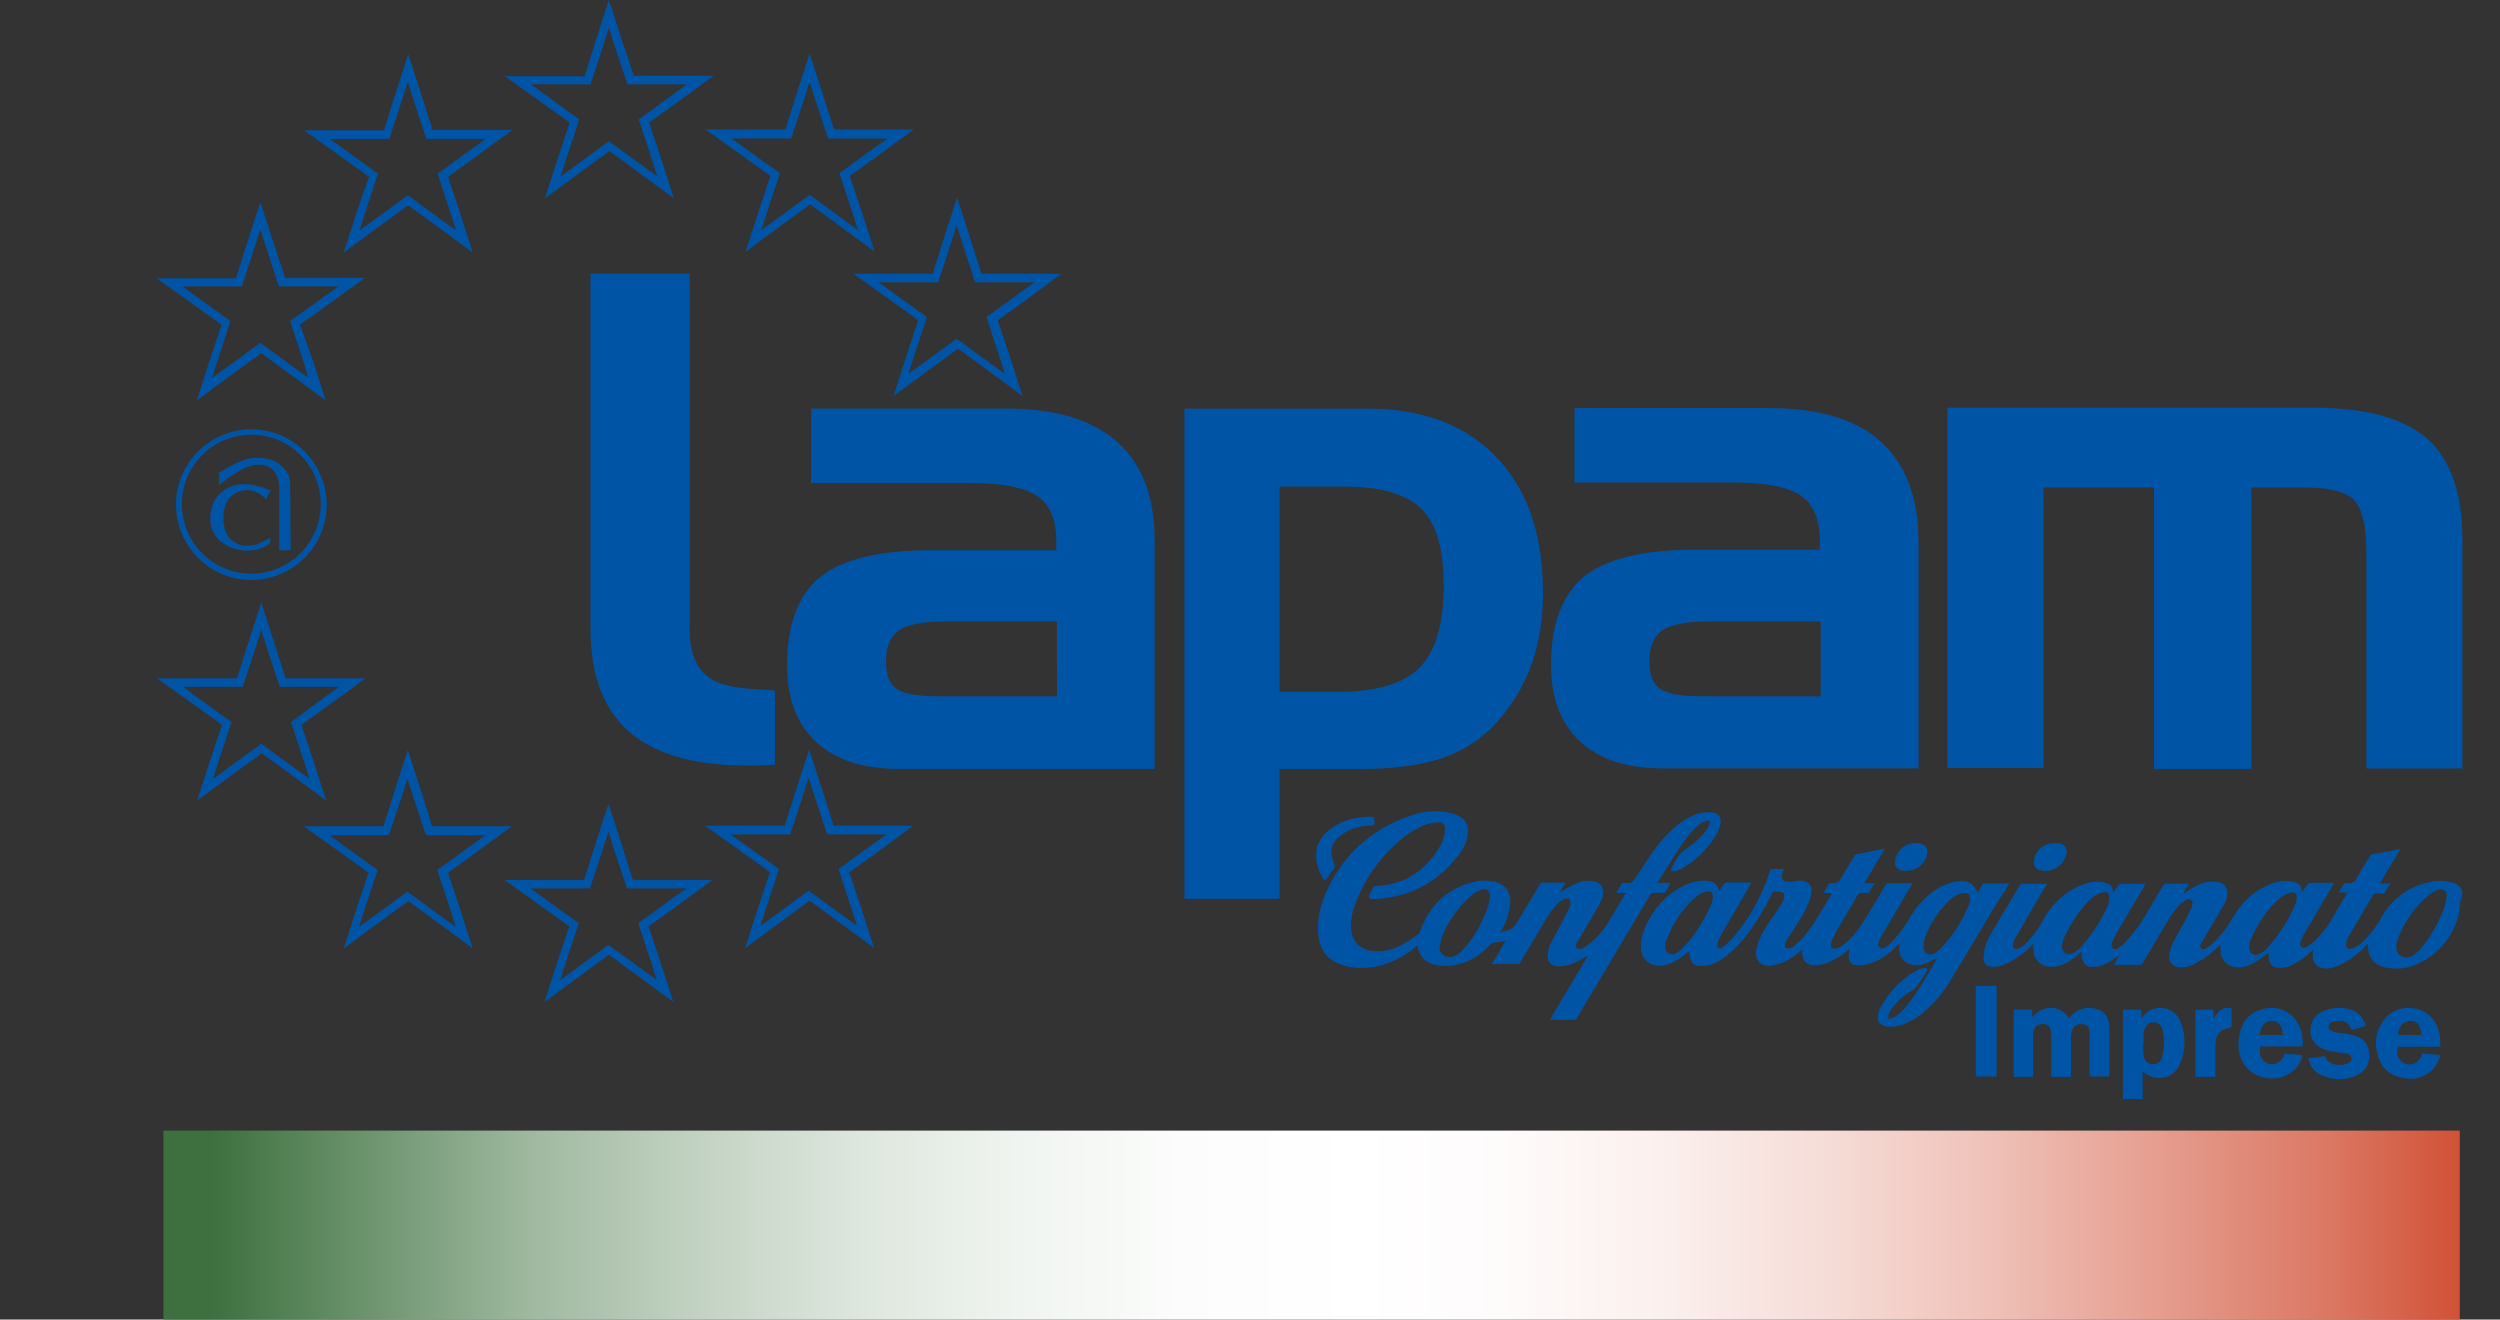 <svg id="Livello_1" data-name="Livello 1" xmlns="http://www.w3.org/2000/svg" xmlns:xlink="http://www.w3.org/1999/xlink" viewBox="0 0 1223.58 645.83"><rect x="0" y="0" width="1223.58" height="645.83" fill="#333333" stroke="none"/><defs><style>.cls-1{fill:none;}.cls-2{fill:#0054a5;}.cls-3{clip-path:url(#clip-path);}.cls-4{fill:url(#Sfumatura_senza_nome_9);}</style><clipPath id="clip-path"><rect class="cls-1" x="79.97" y="553.35" width="1123.92" height="92.48"/></clipPath><linearGradient id="Sfumatura_senza_nome_9" x1="-6252.28" y1="7540.97" x2="-6231.57" y2="7540.97" gradientTransform="translate(339839.63 -409189.31) scale(54.34)" gradientUnits="userSpaceOnUse"><stop offset="0" stop-color="#3d703e"/><stop offset="0.01" stop-color="#3d703e"/><stop offset="0.02" stop-color="#447545"/><stop offset="0.09" stop-color="#759a76"/><stop offset="0.15" stop-color="#a0b9a0"/><stop offset="0.22" stop-color="#c2d2c2"/><stop offset="0.29" stop-color="#dde6dd"/><stop offset="0.36" stop-color="#f0f4f0"/><stop offset="0.43" stop-color="#fbfcfb"/><stop offset="0.51" stop-color="#fff"/><stop offset="0.57" stop-color="#fefbfb"/><stop offset="0.64" stop-color="#fbf0ee"/><stop offset="0.71" stop-color="#f6ddd8"/><stop offset="0.78" stop-color="#efc3ba"/><stop offset="0.85" stop-color="#e6a193"/><stop offset="0.93" stop-color="#db7864"/><stop offset="1" stop-color="#cf492d"/></linearGradient></defs><path class="cls-2" d="M337.55,305V134H289V305c-1.1,57.83,36.86,72.4,90.28,69.31V337.93C356.53,336.38,336.67,337.71,337.55,305Z"/><path class="cls-2" d="M1032.39,503c0-6-3.53-9.49-9.49-9.72a11.34,11.34,0,0,0-10.16,5.3c-4-7.06-13.46-6.84-17.88-.66-.44-1.32,0-2.65-.44-3.75h-8.83v32.89h9.27a4.52,4.52,0,0,0,.22-2.43V507.88a9.19,9.19,0,0,1,.67-4.19c.66-2,2.43-2.65,4.63-2.43a3.39,3.39,0,0,1,3.31,3.31,13.62,13.62,0,0,1,.22,3.09v17.22c0,.66-.22,1.54.45,2.21h9.27V509a13.67,13.67,0,0,1,.44-4.2,4.47,4.47,0,0,1,5.07-3.53c2.43.22,3.54,1.32,3.54,4.19v18.77a5.3,5.3,0,0,0,.22,2.64h9.27a2.61,2.61,0,0,0,.22-1.76Z"/><path class="cls-2" d="M1054,493.76c-2.43.66-4.2,2.42-5.74,4.63-.44-1.54.22-2.87-.44-4.19H1039v43.7h9.71V524.44a14.07,14.07,0,0,0,5.3,2.87c5.52,1.1,10.59-1.11,12.8-6.41a26.36,26.36,0,0,0,.66-20.08C1065.5,494.86,1060,492.21,1054,493.76Zm4,23.83a4.21,4.21,0,0,1-4.41,3.31,4.72,4.72,0,0,1-4.42-4.19,54,54,0,0,1-.22-6h.22V505.9A6.24,6.24,0,0,1,1050,503a4.55,4.55,0,0,1,4.2-2.65,4.23,4.23,0,0,1,4,3.09A23.65,23.65,0,0,1,1058,517.59Z"/><path class="cls-2" d="M1106.33,494.2c-6.84,2.2-9.71,7.5-10.6,14.34-1.54,12.14,7.51,21,19.43,19,5.74-.89,10.81-5.74,11.7-11-2.87-.66-5.74-.44-8.61-.88-1.55,4.19-4.64,6.18-8.17,4.85-3.09-1.1-4.85-4.63-3.75-8.38h20.53a7.25,7.25,0,0,0,0-3.76C1126.19,497.51,1116.48,490.67,1106.33,494.2Zm-.22,12.36c0-4,2.21-6.62,5.52-6.84s5.29,2,5.74,6.84Z"/><path class="cls-2" d="M1167.47,498.39c-5.08,6-5.74,12.8-3.09,19.87,2.43,6.4,7.5,9,14.13,9.71a15.13,15.13,0,0,0,15.89-11.48c-2.87-.66-5.74-.44-8.83-.88-1.33,4.19-4.2,6-8,5.07-3.31-.88-5.07-4.41-4-8.38h20.75c.22-4.64-.44-9-3.09-12.81C1186,491.77,1173.65,491.11,1167.47,498.39Zm6.4,8.17a6.21,6.21,0,0,1,5.3-6.84c3.53-.45,5.52,1.76,6,6.84Z"/><path class="cls-2" d="M1152,506.78c-.88-.22-2-.44-2.87-.66-2.43-.44-5.08-.44-7.51-1.33-1.1-.44-2-1.1-2-2.21a2.58,2.58,0,0,1,2-2.42,7,7,0,0,1,1.77-.44c3.53-.45,6.4.66,7.5,4.41,2.43-.66,4.64-1.32,7.07-2-1.33-4-3.53-6.62-7.29-7.94a18.9,18.9,0,0,0-13.9.88c-4.19,1.77-6.18,5.74-6,10.15.44,4.2,3.09,7.29,7.5,8.61a23.6,23.6,0,0,0,4.2.88,52.91,52.91,0,0,0,6,.89,2.82,2.82,0,0,1,2.43,2,2.23,2.23,0,0,1-1.11,2.43c-2.43,1.77-9.71,2-11.48-2.21-.22-.44-.22-1.1-.88-.88-2.65.44-5.08.66-7.72,1.11,1.1,3.75,2.64,6.18,5.51,7.72,6.4,3.09,13,3.31,19.21,0,4.19-2.21,5.51-6.18,5.07-10.59C1158.86,510.31,1156.21,507.88,1152,506.78Z"/><rect class="cls-2" x="967.05" y="482.5" width="10.15" height="44.37"/><path class="cls-2" d="M1083.37,498.83V494.2h-8.82v32.89h9.71V512.52c0-6.4,2-8.61,7.94-9.71v-9.27C1087.35,492.43,1085.36,495.3,1083.37,498.83Z"/><path class="cls-2" d="M1200.8,432.17a20.42,20.42,0,0,0-11.48-.44,34.62,34.62,0,0,0-23.84,17.44,49.27,49.27,0,0,1-7.06,9.71c-2,2.21-4.19,4.42-7.28,5.3-2.21.66-3.32-.44-2.87-2.65a11.26,11.26,0,0,1,1.54-3.75c3.75-6.4,7.73-13,11.48-19.43a1.82,1.82,0,0,1,2.21-1.1h2.87a.88.88,0,0,0,.88-.44c.88-1.55,1.76-2.87,2.65-4.41h-5.08c3.31-5.74,6.62-11,9.93-16.78h-.44c-4.41.88-8.83,1.77-13.24,2.43a1.59,1.59,0,0,0-1.11.88c-2,3.53-4.41,6.84-6.18,10.38-1.1,2.2-2.64,3.53-5.29,2.86-.44,0-.89-.22-1.11.23-.88,1.32-1.76,2.86-2.65,4.41h4.2c-1.77,3.09-3.53,5.74-5.08,8.61-2.65,4.63-5.3,9.27-9,13a26.7,26.7,0,0,1-6,5.08c-.88.44-1.76.66-2.43,0-.88-.67-.66-1.55-.44-2.43a16.42,16.42,0,0,1,1.77-4c4.63-7.95,9.27-15.68,13.9-23.62.23-.44.67-.88.67-1.33h-11.7c-.44,0-.66.23-1.11.67-.88,1.1-1.76,2.42-2.86,3.75,0-3.31-2-4.42-4.64-5.08a18.16,18.16,0,0,0-9,.66c-9.27,3.09-15.89,9.27-20.75,17.88a48.24,48.24,0,0,1-8.83,11.26,12,12,0,0,1-3.75,2.87,2,2,0,0,1-2.43,0,1.69,1.69,0,0,1,0-2.21,5.56,5.56,0,0,1,.89-1.54c3.31-5.74,6.62-11.26,9.93-17a13,13,0,0,0,2-5.52,5.05,5.05,0,0,0-4-6,16.79,16.79,0,0,0-5.74-.22,25,25,0,0,0-9.49,4.42l-2,1.32a.22.22,0,0,0-.22-.22l2.64-4.63h-10.81a1.8,1.8,0,0,0-1.77.88c-3.75,6.18-7.28,12.58-11.25,18.76a80.79,80.79,0,0,1-7.73,9.49,13.51,13.51,0,0,1-3.53,2.65,2,2,0,0,1-2.21-.22c-.66-.44-.44-1.33-.44-2a17,17,0,0,1,2-4.63c4.19-7.29,8.61-14.57,12.8-21.85.66-.89,1.1-2,1.76-3.09h-11a2.59,2.59,0,0,0-2.43,1.1c-.66,1.1-1.54,2-2.43,3.31,0-3.53-2.2-4.63-4.85-5.08a16.16,16.16,0,0,0-7.95.45c-9.93,3.09-17,9.71-21.85,18.76a47.67,47.67,0,0,1-8,10.59,11.47,11.47,0,0,1-3.75,2.65c-1.76.66-2.87-.44-2.65-2.21a7.79,7.79,0,0,1,.89-2.43c2.86-4.85,5.73-9.71,8.38-14.56,2.43-4.2,4.86-8.17,7.51-12.58H989.57c-.44,0-.67.22-.89.66-5.07,8.39-10.15,16.77-15,25.16a22.46,22.46,0,0,0-2.86,10.6,3.93,3.93,0,0,0,3.53,4.19,10.8,10.8,0,0,0,3.75-.22c4.86-1.11,8.61-3.75,12.36-6.62,1.77-1.33,3.09-2.87,4.86-4.42a10.26,10.26,0,0,0,0,3.75,8,8,0,0,0,6.4,7.29,9.89,9.89,0,0,0,5.07,0c4.42-.88,7.73-3.53,11-6.18a1.37,1.37,0,0,1,1.1-.66v1.32c.22,4.64,2.65,6.4,7.07,5.74a18.16,18.16,0,0,0,8.16-3.53c.89-.66,2-1.33,2.87-2l.22.22c-.88,1.33-1.54,2.87-2.65,4.42H1047a1.78,1.78,0,0,0,1.77-.89c2.65-4.63,5.52-9.27,8.17-13.9,2.65-4.2,4.85-8.83,8.16-12.58a15.6,15.6,0,0,1,4.86-4.42c.88-.44,1.77-.66,2.43,0A2.5,2.5,0,0,1,1073,443a9.43,9.43,0,0,1-.88,2.21c-2.43,5.07-5.3,10.15-7.95,15a19.17,19.17,0,0,0-2.43,7.06c-.44,3.75,1.77,6.18,5.52,6.18a14.61,14.61,0,0,0,6-1.32,40.67,40.67,0,0,0,10.82-7.29c.88-.66,1.54-1.54,2.64-2.43a28.52,28.52,0,0,0,.23,4.64c1.32,4.85,5.73,7.28,11,6.18,4-.88,7.06-2.87,10.15-5.3.67-.44,1.33-1.1,2-1.54.44.44.22,1.1.22,1.54.22,4.42,2.43,6.18,6.84,5.74,3.76-.44,6.85-2.43,9.72-4.41a51.41,51.41,0,0,0,5.51-4.64,12.31,12.31,0,0,0-.44,3.75,5.69,5.69,0,0,0,4.86,5.52,11.17,11.17,0,0,0,6-.66c4.85-1.55,9-4.64,12.8-8,1.1-1.1,2-2.2,3.09-3.31a1.66,1.66,0,0,1,.22.88c0,5.52,2.87,9.28,8.17,10.6a24.56,24.56,0,0,0,15.89-1.55,35.33,35.33,0,0,0,18.32-18.32,27.56,27.56,0,0,0,2.65-11.91C1206.54,436.59,1204.55,433.5,1200.8,432.17Zm-169.74,12.36a78.67,78.67,0,0,1-12.58,19,12.32,12.32,0,0,1-3.75,2.87c-2.87,1.54-5.52,0-5.52-3.76a16.34,16.34,0,0,1,2.21-6A64.39,64.39,0,0,1,1022.23,441a14.24,14.24,0,0,1,6.63-4.19c2.42-.66,3.53.22,3.53,2.87A12.27,12.27,0,0,1,1031.06,444.53ZM1124,439.9c-.22,2.65-1.55,4.86-2.65,7.06a75.57,75.57,0,0,1-11.26,16.56,12.23,12.23,0,0,1-3.75,3.09c-3.09,1.76-5.52.22-5.52-3.31a10.41,10.41,0,0,1,1.55-5.08,55.45,55.45,0,0,1,12.36-17.66,14.76,14.76,0,0,1,6-3.53C1123.1,436.15,1124.43,437.25,1124,439.9Zm73.5-1.32a35,35,0,0,1-3.31,10.59,60.66,60.66,0,0,1-9.94,15.67,17,17,0,0,1-3.75,3.09c-3.09,1.55-6.84.22-7.5-2.87a2.79,2.79,0,0,0-.22-1.32,15.35,15.35,0,0,1,1.76-6.4,50.61,50.61,0,0,1,14.13-19.21,12.13,12.13,0,0,1,5.52-2.87A2.85,2.85,0,0,1,1197.49,438.58Z"/><path class="cls-2" d="M809.24,437h4.85c.44,0,.66.22.89-.22.88-1.55,1.76-2.87,2.64-4.64h-6.4c.22-.44.44-.66.44-.88,3.32-5.3,6.63-10.59,10.16-15.89,2.65-4,5.3-7.95,9-11a8.24,8.24,0,0,1,4.85-2.65c1.11-.22,1.33.23,1.11,1.33a12.31,12.31,0,0,1-2,3.75,39.19,39.19,0,0,1-9.49,8.61c-3.53,2.43-5.52,6-7.28,9.71v.22c-.23.89,0,1.11.88,1.11a10.61,10.61,0,0,0,3.75-1.11c5.74-2.87,10.37-7.5,14.35-12.36,2-2.65,4-5.52,4.85-8.83,1.11-4-.66-6.62-4.85-6.62a19.91,19.91,0,0,0-10.6,2.65c-6.4,3.53-11.25,8.83-15.67,14.35-4,5.07-7.06,10.81-10.81,15.89-.89,1.32-1.77,2-3.31,1.76a6,6,0,0,0-2,0c-.44,0-.66,0-.88.45-.89,1.32-1.77,2.87-2.65,4.41h4.63c-2.87,4.86-5.52,9.49-8.38,14.13a20,20,0,0,1-1.77,2.65,37.12,37.12,0,0,1-9.27,9.27,5.56,5.56,0,0,1-3.09,1.32,1.41,1.41,0,0,1-1.77-1.77,3.89,3.89,0,0,1,.89-2l9.27-15.89c1.1-2,2.42-4,2.87-6.41.88-3.75-1.11-6.4-4.64-7.06a18,18,0,0,0-4.86,0c-3.75.88-7.06,2.87-10.37,4.86-.22.22-.66.66-1.1.44L766.2,432H755.38a1.8,1.8,0,0,0-1.77.89c-3.75,6.4-7.72,12.8-11.47,19.2-1.77,2.87-4.42,3.31-7.73,4,.44-.66.44-.88.66-1.1a31.23,31.23,0,0,0,4-12.36c.66-6.18-2.43-10.15-8.39-11.26a20.86,20.86,0,0,0-9,.22c-13.24,3.09-21.85,11.26-26.49,23.84a3.64,3.64,0,0,1-.88,1.55,36.46,36.46,0,0,1-6,4.19c-5.08,3.09-10.59,5.08-16.77,4.19-5.74-.66-9.27-4.19-10.16-9.71-.66-4.41.44-8.83,1.77-12.8a76.57,76.57,0,0,1,15-24.72c4.63-5.08,9.71-9.71,15.89-12.8a21.51,21.51,0,0,1,10.37-2.87,2.58,2.58,0,0,1,2.65,2.2,7.58,7.58,0,0,1,.22,2.21,20.18,20.18,0,0,1-2.87,7.95c-7.06,11.47-17.21,18.32-30.9,18.76-.44,0-.88,0-1.1.44a14.09,14.09,0,0,0-2.21,4c-.44,1.33,0,2,1.33,2a48.43,48.43,0,0,0,7.94-.66,52.07,52.07,0,0,0,32-17.88c2.87-3.31,5.74-7.06,6.62-11.48,1.32-5.3-.44-9.05-4.86-11-.66-.23-1.54-.67-2.2-.89a34.65,34.65,0,0,0-20.09.89c-18.54,6.18-32.45,18.09-41,35.75-3.54,7.29-5.52,15-4.64,23.18.66,6.62,4,11.48,10.37,13.9,5.52,2.21,11.48,2.21,17.22,1.33a43,43,0,0,0,19.42-9.27,4.08,4.08,0,0,1,1.55-1.11,9.92,9.92,0,0,0,7.28,9.05,24.27,24.27,0,0,0,11.26.45,30.36,30.36,0,0,0,16.33-9.28c1.11-1.1,2.21-2,3.76-1.76a17.47,17.47,0,0,0,4.41-.88c-2.21,4-4.41,7.72-6.84,11.47h13c.66,0,.88-.44,1.1-.88,3.09-5.3,6.18-10.37,9.27-15.67,2.65-4.19,4.86-8.83,8.39-12.36a12.28,12.28,0,0,1,3.75-2.87c2-.88,3.31,0,3.09,2.21a6.34,6.34,0,0,1-.88,2.65c-2.43,5.07-5.3,10.15-7.94,15.23a15.85,15.85,0,0,0-2.21,6.18c-.66,3.75,1.1,6.4,4.63,6.62a18.63,18.63,0,0,0,9-2c2-.88,4-2.21,6-3.31-6.18,10.37-12.36,21-18.76,31.56h11.7a1.47,1.47,0,0,0,1.54-.88c6.41-10.81,12.81-21.41,19.21-32.23,5.52-9.49,11.25-18.76,16.77-28.25A2,2,0,0,1,809.24,437Zm-81.67,8.61a58.61,58.61,0,0,1-11.7,19.42,12,12,0,0,1-3.75,2.87,6.15,6.15,0,0,1-4.42.22,4.61,4.61,0,0,1-3.09-4.85,30.53,30.53,0,0,1,3.32-9.49,53.66,53.66,0,0,1,11.91-15.23,12.34,12.34,0,0,1,5.52-3.09c2.43-.67,4,.44,4,3.31A29.17,29.17,0,0,1,727.57,445.64Z"/><path class="cls-2" d="M983.39,432.4H971.25a1,1,0,0,0-1.11.66c-.66,1.32-1.32,2.43-2.2,4-2-4.63-4.42-6-9.05-5.74a25.59,25.59,0,0,0-11.26,4,41.28,41.28,0,0,0-13.46,14.79A61.47,61.47,0,0,1,924.9,462a11.35,11.35,0,0,1-2.65,1.77,2,2,0,0,1-2.43-.22,2,2,0,0,1-.44-2.21,6.64,6.64,0,0,1,.88-2.21c4-6.84,8-13.46,11.92-20.3l4-6.63H924c-.66,0-.88.45-1.1.89-2.43,4.19-5.08,8.61-7.73,12.8-2.87,4.86-5.74,9.71-9.71,13.68-2,2-4,3.76-6.62,4.64-2,.44-3.09-.44-2.65-2.43a16.24,16.24,0,0,1,1.33-3.53c3.09-6,6.84-11.7,10.15-17.44.66-1.32,1.32-2.87,2.21-3.53,1.1-.66,2.64-.22,4-.22.22,0,.66.22.88-.22.88-1.55,1.77-2.87,2.87-4.64h-5.08c3.32-5.73,6.63-11,9.94-16.77h-.67l-13.24,2.65c-.44,0-.66.44-.88.66-2,3.53-4.2,6.84-6.18,10.37-1.11,2.21-2.65,3.76-5.3,3.09-.44,0-.88,0-1.1.45-.89,1.32-1.77,2.87-2.65,4.41h4.19c0,.22,0,.44-.22.44-3.09,5.08-6,10.38-9.27,15.23-2.65,3.75-5.52,7.51-9.27,10.38a3.65,3.65,0,0,1-2.65,1.1c-1.32,0-2-.66-1.54-2a9.65,9.65,0,0,1,2-4,138.74,138.74,0,0,0,7.51-12.14,26.36,26.36,0,0,0,3.31-9.05c.44-2.65-.44-4.41-2.43-5.3a8.64,8.64,0,0,0-5.74-.44,8.12,8.12,0,0,1-4,.22c-2-.22-2.65-1.54-2.21-3.31.22-.88.66-1.76.89-2.87h-6.41c0,.22-.22.22-.22.44s-.22.44-.22.89C862,439,856,450.27,847.2,460a34.82,34.82,0,0,1-4.19,3.75,1.69,1.69,0,0,1-2,.22c-.66-.44-.66-1.11-.44-2a17.5,17.5,0,0,1,2.43-5.52c3.53-6.18,7.28-12.36,10.81-18.54,1.11-2,2.21-3.75,3.31-5.74-.22,0-.22-.22-.44-.22H845.21c-.66,0-.88.45-1.32.67-.88,1.1-1.55,2.2-2.43,3.53-1.1-3.53-2.43-4.64-6-5.08a20.37,20.37,0,0,0-8.16,1.1c-9.05,3.32-15.68,9.72-20.31,18.1-2.43,4.42-4.19,9.05-3.75,14.13a8.73,8.73,0,0,0,2.2,5.52c2.65,2.65,5.74,3.09,9.27,2.43,4.2-.89,7.51-3.09,10.6-5.74a4,4,0,0,1,1.54-1.11c0,.89.22,1.55.22,2.43.45,3.31,2.21,4.86,5.3,4.86a17.43,17.43,0,0,0,9.27-2.65c5.52-3.31,9.71-7.95,13.69-13a138.41,138.41,0,0,0,11.92-19.65c.22-.44.22-1.1.88-1.1h3.09c1.54.22,2.21,1.1,2,2.87a10.51,10.51,0,0,1-2,4.19c-2.43,4-5.52,7.73-7.73,11.7a31.53,31.53,0,0,0-4,10.15c-.66,4.64,2.21,7.73,6.84,7.29a20.19,20.19,0,0,0,9.27-3.09,32.5,32.5,0,0,0,6.4-4.86V466c0,4.19,2.43,6.62,6.63,6.4a19.38,19.38,0,0,0,8.6-2.43,46.89,46.89,0,0,0,8-5.52,21.79,21.79,0,0,0-.44,3.75c.22,2.65,1.32,4,4,4.2a12.14,12.14,0,0,0,4-.22c5.73-1.11,10.37-4.2,14.56-8.17a20,20,0,0,0,2.21-2.21v3.09a7.57,7.57,0,0,0,6.4,7.29,11.39,11.39,0,0,0,6.62-.67c1.77-.66,3.53-1.76,5.3-2.42.22.44-.22.66-.44,1.1-2,3.31-4,6.84-6,10.15-3.09,4.86-6.18,9.93-10.15,14.13-1.77,1.76-3.54,3.53-6,4-1.33.22-1.55,0-1.11-1.32a10.56,10.56,0,0,1,1.77-3.53,29.19,29.19,0,0,1,9.93-8.83,4.75,4.75,0,0,0,1.55-1.33c1.54-2,3.09-4,4.41-6a14.54,14.54,0,0,0,1.32-2.65c.23-.88-.22-1.1-.88-1.1a14.66,14.66,0,0,0-4.41,1.32,47.17,47.17,0,0,0-17,17.22,12.94,12.94,0,0,0-1.76,4.86c-.45,2.65.88,4.41,3.53,5.07a11,11,0,0,0,4.63.22c4.64-.66,8.61-2.87,12.36-5.51A60,60,0,0,0,955.13,479c8-13,15.68-26.27,23.62-39.29C980.3,437.47,981.84,435,983.39,432.4ZM836.83,444.31c-3.53,7.29-7.73,14.13-13.47,19.87a9.16,9.16,0,0,1-3.31,2.43c-2.65,1.32-4.85-.22-5.07-3.09a9.06,9.06,0,0,1,.22-2.43c3.31-8.83,8.16-16.55,15.45-22.51a10.34,10.34,0,0,1,4.41-2.21q3.32-.66,3.31,2.65A16.71,16.71,0,0,1,836.83,444.31ZM948.29,469.7ZM963.52,443a65.06,65.06,0,0,1-13.9,21.41,17,17,0,0,1-2.21,1.77,4,4,0,0,1-4.42.44c-1.32-.89-1.54-2.21-1.54-3.76a15.77,15.77,0,0,1,.88-4.41,49.59,49.59,0,0,1,11.26-17.22c2.21-2.2,4.86-4,7.95-4.19,1.76-.22,2.42.66,2.64,2.21A5.51,5.51,0,0,1,963.52,443Z"/><path class="cls-2" d="M649.21,430.19c1.11-1.33,1.77-3.09,3.09-4.2a3,3,0,0,0,.44-3.75c-2.2-5.3-1.1-9.93,3.32-13.24a23.26,23.26,0,0,1,14.12-4.86c2.43,0,2.65-.22,2.43-2.65v-.44a1.17,1.17,0,0,0-1.32-1.32,21.57,21.57,0,0,0-3.76.22,30.73,30.73,0,0,0-16.11,5.52c-4.41,3.31-7.28,7.5-7.28,13.24a21.65,21.65,0,0,0,3.75,11.7C648.11,431.07,648.55,431.07,649.21,430.19Z"/><path class="cls-2" d="M928,419.37c-1.55,4.42.22,6.85,4.85,6.85a10.28,10.28,0,0,0,10.38-8.17c.44-2.43-.45-4.2-2.65-4.86A9.85,9.85,0,0,0,928,419.37Z"/><path class="cls-2" d="M995.53,420.92c-.45,2.87.66,4.63,3.53,5.07a4.65,4.65,0,0,0,1.76.23,10.51,10.51,0,0,0,10.6-8.61,3.81,3.81,0,0,0-2.87-4.64C1002.59,411.65,996.63,414.52,995.53,420.92Z"/><path class="cls-2" d="M547,216.53c-12.14-11-30.24-16.56-54.52-16.56H396.93v36.42h77.91c15.89,0,26.71,2.21,32.89,6.4s9.27,11.7,9.27,22.08v4.41H455.64c-25.16,0-43.26,4.42-54.08,13-10.81,8.83-16.33,23.18-16.33,43.27,0,16.11,4.63,28.69,14.13,37.52s22.95,13.24,40.39,13.24H565.12V265.75C565.34,243.9,559.38,227.56,547,216.53ZM517.44,340.8H459c-10.15,0-17-1.33-20.31-3.76s-5.07-6.84-5.07-13c0-7.28,2-12.36,6.18-15.45,4.19-2.87,11.7-4.41,22.51-4.41h55V340.8Z"/><path class="cls-2" d="M999.94,238.6h54.3V376.33h47.67V238.6h26c12.14,0,20.31,2,24.28,6.18s6,12.8,6,25.6V376.11h47V264.2c0-22.73-5.74-39.28-17.21-49.44s-30.24-15.23-56.07-15.23H953.15V375.89h47V238.6Z"/><path class="cls-2" d="M708.81,369.93a62.7,62.7,0,0,0,27.37-20.75,84.58,84.58,0,0,0,14.34-26.7,106.3,106.3,0,0,0,4.64-32.23c0-28.47-7.5-50.55-22.73-66.44S696.23,200,669.08,200H579.69V439.9h46.57V376.33h40.17C683.87,376.33,698.21,374.12,708.81,369.93Zm-82.55-31.34V238.16h32c17.66,0,30.24,3.75,37.53,11s10.81,19.86,10.81,37.74c0,18.54-4,31.78-11.7,39.73S673.71,338.59,655,338.59Z"/><path class="cls-2" d="M829.54,269.06c-25.16,0-43.26,4.42-54.07,13-10.82,8.83-16.34,23.18-16.34,43.26,0,16.12,4.64,28.7,14.13,37.53s23,13.24,40.39,13.24H939V265.53c0-21.85-6.18-38.19-18.32-49.22s-30.46-16.56-54.52-16.56H770.61v36.42h77.92c15.89,0,26.7,2.21,32.88,6.4s9.27,11.7,9.27,22.08v4.41Zm61.58,35.32V340.8H832.63c-10.15,0-17-1.33-20.3-3.76s-5.08-6.84-5.08-13c0-7.28,2-12.36,6.18-15.45,4.19-2.87,11.7-4.41,22.51-4.41h55.18Z"/><g class="cls-3"><rect class="cls-4" x="79.97" y="553.35" width="1123.92" height="92.48"/></g><path class="cls-2" d="M250.81,63.57H211.74l-5.52-17.22-6.4-19.86-6.4,19.86L187.9,63.79H148.84l17,12.14,14.79,10.59-6,17.22-6.4,19.86L185,111.24l14.79-10.81,14.79,10.81,16.78,12.36L225,103.74l-5.73-17.22L234,75.93ZM214.17,85l6.62,20.08,2.43,7.73-6.4-4.64L199.6,95.57l-17.22,12.58-6.4,4.64,2.43-7.73L185,85,167.82,72.62,161.42,68h29.13l6.62-20.3L199.6,40,202,47.68,208.65,68h29.14l-6.63,4.64Z"/><path class="cls-2" d="M349.25,37.08H310.18l-5.74-17.21L298,0l-6.4,19.87L286.12,37.3H247.06l17,12.14L278.84,60,273.1,77.25l-6.4,19.87,16.78-12.36,14.78-10.82,14.79,10.82,16.78,12.36-6.4-19.87L317.69,60l14.79-10.6ZM312.61,58.49l6.62,20.09,2.43,7.72-6.4-4.63L298,69.09,280.83,81.67l-6.4,4.63,2.42-7.72,6.63-20.09L266.26,45.91l-6.4-4.63H289l6.63-20.09L298,13.46l2.43,7.73,6.62,20.09h29.14l-6.4,4.63Z"/><path class="cls-2" d="M447.25,63.35H408.18l-5.51-17.22-6.41-19.86-6.4,19.86-5.51,17.22H345.28l17,12.14,14.79,10.59-5.74,17.22-6.4,19.86L381.7,110.8,396.49,100l14.78,10.81,16.78,12.36-6.4-19.86-5.74-17.22L430.7,75.49ZM410.83,84.76l6.62,20.08,2.43,7.73-6.4-4.64L396.26,95.35l-17.21,12.58-6.4,4.64,2.43-7.73,6.62-20.08L364.48,72.4l-6.4-4.64h29.14l6.62-20.08L396.26,40l2.43,7.73,6.62,20.08h29.14l-6.62,4.64Z"/><path class="cls-2" d="M447,404.14H408l-5.51-17.43L396,366.84l-6.4,19.87-5.51,17.43H345.06l17,12.14,14.79,10.6-5.74,17.21L364.7,464l16.78-12.36,14.78-10.82,14.79,10.82L427.83,464l-6.4-19.87-5.74-17.21,14.79-10.6Zm-36.64,21.19L417,445.42l2.43,7.72-6.4-4.63-17.22-12.58-17.21,12.58-6.4,4.63,2.42-7.72,6.63-20.09L364,413l-6.4-4.63h29.13l6.63-20.09,2.42-7.72,2.43,7.72,6.62,20.09H434L427.39,413Z"/><path class="cls-2" d="M348.81,430.63H309.74l-5.52-17.44-6.4-19.86-6.4,19.86-5.52,17.44H246.84l17,12.14,14.79,10.59-5.74,17.22-6.4,19.87,16.78-12.37L298,467.27l14.79,10.81,16.78,12.37-6.4-19.87-5.74-17.22,14.79-10.59Zm-36.42,21.19L319,471.9l2.43,7.73L315,475l-17.22-12.58L280.61,475l-6.4,4.64,2.42-7.73,6.63-20.08L266,439.46l-6.4-4.64h29.13l6.62-20.08,2.43-7.73,2.43,7.73,6.62,20.08H336l-6.62,4.64Z"/><path class="cls-2" d="M250.59,404.36H211.52L206,386.93l-6.4-19.87-6.4,19.87-5.52,17.43H148.61l17,12.14,14.79,10.6-5.74,17.21-6.4,19.87L185,451.82,199.82,441l14.79,10.82,16.78,12.36L225,444.31l-5.73-17.21L234,416.5ZM214,425.77l6.62,20.09,2.43,7.72L216.6,449l-17.22-12.58L182.16,449l-6.4,4.63,2.43-7.72,6.62-20.09L167.6,413.41l-6.4-4.63h29.13L197,388.69l2.43-7.72,2.43,7.72,6.62,20.09h29.14l-6.41,4.63Z"/><path class="cls-2" d="M178.85,332H139.79l-5.52-17.22-6.4-19.86-6.4,19.86L116,332H76.88l17,12.14,14.78,10.59-5.74,17.22-6.4,19.86,16.78-12.36,14.79-10.81,14.79,10.81,16.77,12.36-6.4-19.86-5.74-17.22,14.79-10.59Zm-36.42,21.41,6.63,20.08,2.42,7.73-6.4-4.64L127.87,364l-17.22,12.58-6.4,4.64,2.43-7.73,6.62-20.08L96.08,341l-6.4-4.86h29.14l6.62-20.09,2.43-7.72,2.42,7.72,6.63,20.09h29.13l-6.62,4.64Z"/><path class="cls-2" d="M178.63,136H139.56l-5.73-17.22-6.4-19.87L121,118.75l-5.51,17.44H76.66l17,12.14,14.79,10.59-5.74,17.22L96.3,196l16.78-12.36,14.79-10.81,14.78,10.81L159.43,196,153,176.14l-6.18-17.22,14.79-10.59ZM142,157.15l6.62,20.09L151,185l-6.4-4.64-17.21-12.58-17.22,12.58-6.4,4.64,2.43-7.73,6.62-20.09L95.64,144.79l-6.4-4.63h29.14L125,119.85l2.43-7.72,2.42,7.72,6.62,20.31h29.14l-6.4,4.63Z"/><path class="cls-2" d="M519.43,134H480.36l-5.52-17.44h0l-6.4-19.86L462,116.54,456.52,134H417.68l17,12.14,14.79,10.59-5.74,17.22-6.4,19.86,16.77-12.36,14.79-10.81,14.79,10.81,16.78,12.36-6.4-19.86-5.74-17.22,14.78-10.59Zm-36.64,21.19,6.62,20.08,2.43,7.73-6.4-4.64-17.22-12.58L451,178.34,444.6,183l2.43-7.73,6.62-20.08-17.21-12.36-6.4-4.64h29.13l6.62-20.3,2.43-7.73,2.43,7.73,6.62,20.3h29.14l-6.63,4.64Z"/><path class="cls-2" d="M123,210.13A36.86,36.86,0,1,0,159.87,247,36.92,36.92,0,0,0,123,210.13Zm0,70.63a34,34,0,1,1,34-34A34,34,0,0,1,123,280.76Z"/><path class="cls-2" d="M120.8,239.93c5.52-.23,9.49,4.41,9.49,4.63a27.47,27.47,0,0,1,2.21-4.41c-7.28-3.09-14.79-5.08-22.07-.67-5.08,3.09-7.51,8.39-7.51,14.35,0,11.92,12.81,17.66,23,15a16.1,16.1,0,0,0,6.18-2.87l.22-2.87c-4,2.21-7.06,4.42-13,4-6-1.1-9.93-5.29-9.93-13.46C109.11,245.88,113.3,240.15,120.8,239.93Z"/><path class="cls-2" d="M142,238.38c0-3.09,0-4.86-1.76-7.5a15.19,15.19,0,0,0-5.08-4.86,21.13,21.13,0,0,0-13.24-1.55c-5.74,1.33-10.82,4.64-14.79,6.85v6.18a74.92,74.92,0,0,1,9-6.4c9.93-6.4,20.53-4.86,20.53,8.38v29.8h5.73C142,260.45,142.21,247.65,142,238.38Z"/></svg>
